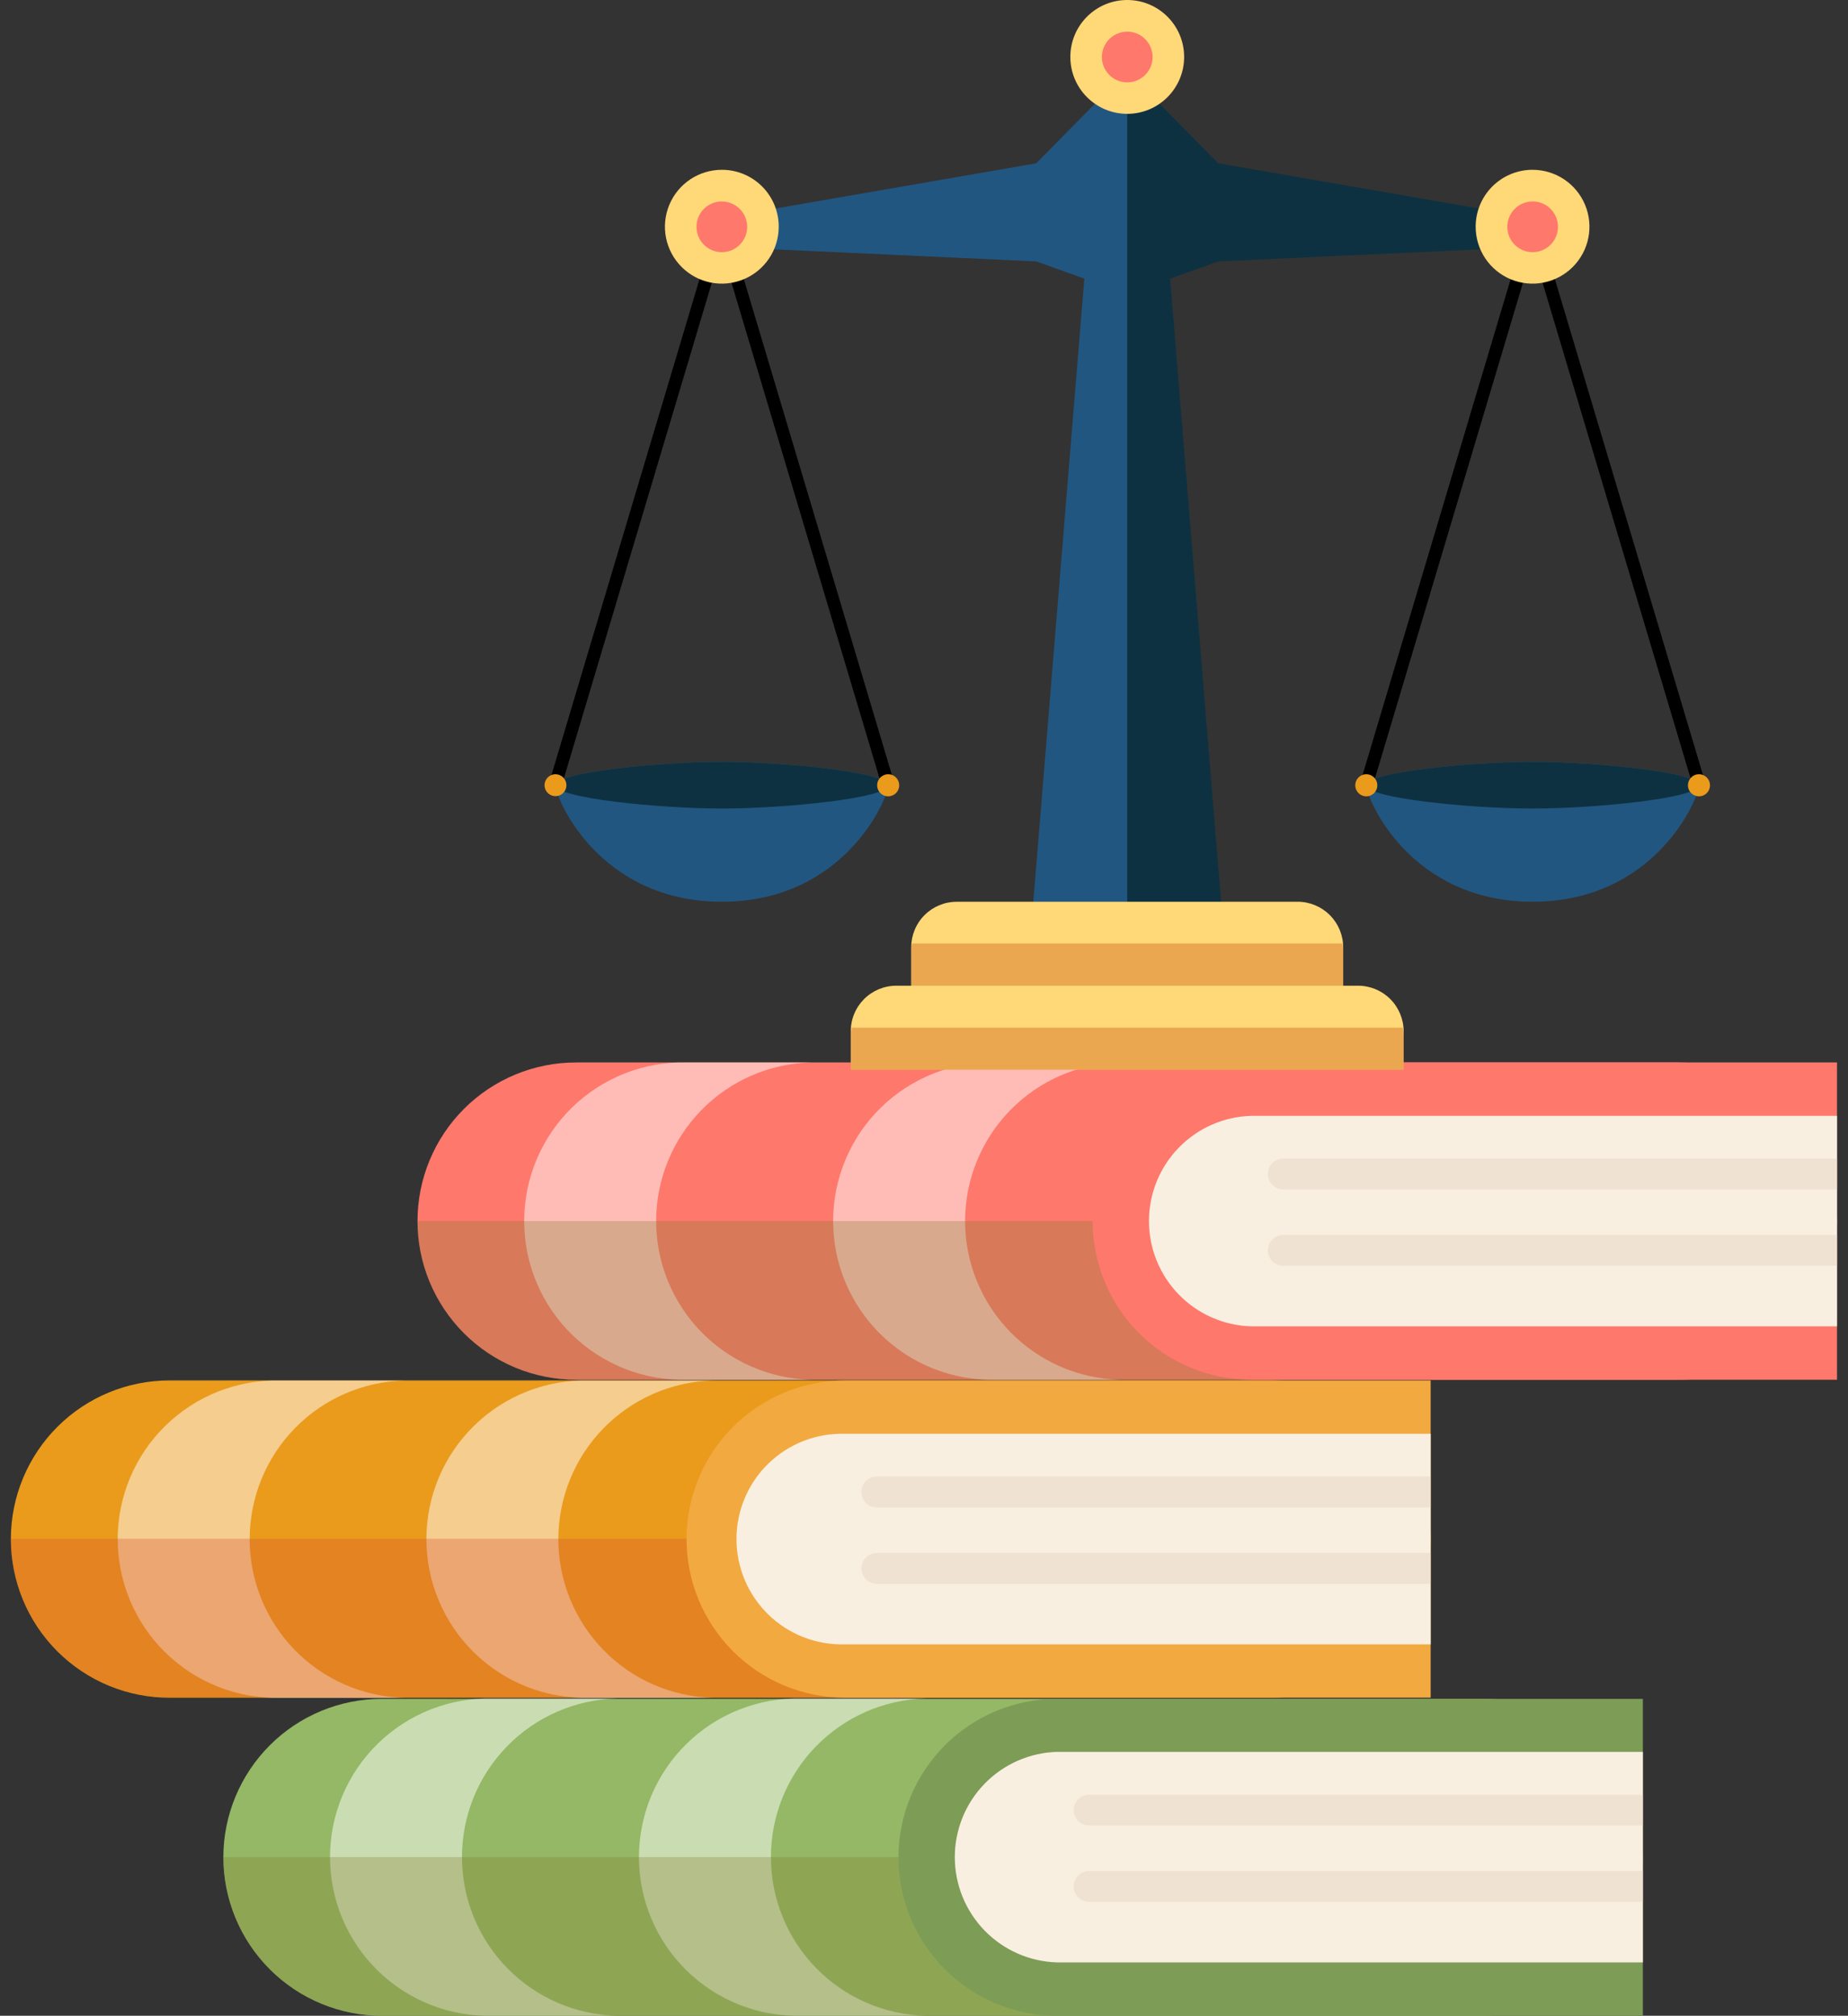 <?xml version="1.0" encoding="UTF-8"?> <svg xmlns="http://www.w3.org/2000/svg" width="144" height="157" viewBox="0 0 144 157" fill="none"><rect x="0" y="0" width="144" height="157" fill="#333333" stroke="none"/><path d="M115.665 157H29.762C28.14 157 26.532 156.68 25.033 156.059C23.534 155.438 22.171 154.528 21.023 153.38C19.876 152.232 18.965 150.87 18.344 149.371C17.723 147.871 17.404 146.264 17.404 144.641C17.411 141.371 18.715 138.238 21.029 135.927C23.343 133.617 26.479 132.319 29.749 132.317H115.651C118.927 132.317 122.068 133.618 124.385 135.935C126.701 138.251 128.003 141.393 128.003 144.669C127.997 147.939 126.695 151.073 124.382 153.385C122.07 155.696 118.935 156.996 115.665 157Z" fill="#94B865"></path><g style="mix-blend-mode:overlay" opacity="0.5"><path d="M48.065 157H38.367C36.719 157.039 35.081 156.748 33.548 156.145C32.015 155.541 30.618 154.637 29.439 153.486C28.26 152.335 27.324 150.96 26.684 149.441C26.044 147.923 25.715 146.292 25.715 144.644C25.715 142.997 26.044 141.366 26.684 139.847C27.324 138.329 28.26 136.954 29.439 135.803C30.618 134.651 32.015 133.748 33.548 133.144C35.081 132.541 36.719 132.25 38.367 132.289H48.065C44.839 132.366 41.771 133.701 39.516 136.01C37.261 138.318 35.999 141.417 35.999 144.644C35.999 147.872 37.261 150.971 39.516 153.279C41.771 155.588 44.839 156.923 48.065 157Z" fill="white"></path></g><g style="mix-blend-mode:overlay" opacity="0.5"><path d="M72.138 157H62.44C60.793 157.039 59.154 156.748 57.621 156.145C56.088 155.541 54.691 154.637 53.512 153.486C52.334 152.335 51.397 150.96 50.757 149.441C50.118 147.923 49.788 146.292 49.788 144.644C49.788 142.997 50.118 141.366 50.757 139.847C51.397 138.329 52.334 136.954 53.512 135.803C54.691 134.651 56.088 133.748 57.621 133.144C59.154 132.541 60.793 132.25 62.44 132.289H72.138C68.912 132.366 65.844 133.701 63.589 136.01C61.334 138.318 60.072 141.417 60.072 144.644C60.072 147.872 61.334 150.971 63.589 153.279C65.844 155.588 68.912 156.923 72.138 157Z" fill="white"></path></g><g style="mix-blend-mode:multiply" opacity="0.3"><path d="M128.023 144.641C128.02 147.918 126.716 151.059 124.4 153.376C122.083 155.693 118.941 156.996 115.665 157H29.762C28.14 157 26.532 156.68 25.033 156.059C23.534 155.438 22.171 154.528 21.023 153.38C19.876 152.233 18.965 150.87 18.344 149.371C17.723 147.871 17.404 146.264 17.404 144.641H128.023Z" fill="#7F7D2A"></path></g><path d="M128.016 157H82.364C80.741 157 79.134 156.68 77.635 156.059C76.136 155.438 74.774 154.527 73.627 153.38C72.48 152.232 71.57 150.869 70.95 149.37C70.33 147.871 70.011 146.264 70.012 144.641C70.019 141.37 71.324 138.235 73.639 135.925C75.955 133.614 79.093 132.317 82.364 132.317H128.016V157Z" fill="#7D9C55"></path><path d="M82.364 152.843C80.23 152.781 78.205 151.89 76.719 150.36C75.231 148.829 74.4 146.779 74.4 144.645C74.4 142.51 75.231 140.46 76.719 138.93C78.205 137.399 80.23 136.508 82.364 136.446H128.016V152.843H82.364Z" fill="#F8EFE0"></path><g style="mix-blend-mode:multiply" opacity="0.39"><path d="M128.023 142.182H84.871C84.552 142.182 84.245 142.055 84.019 141.829C83.793 141.603 83.666 141.296 83.666 140.976C83.668 140.658 83.796 140.353 84.022 140.128C84.247 139.904 84.553 139.778 84.871 139.778H128.023V142.182Z" fill="#E3CDBB"></path></g><g style="mix-blend-mode:multiply" opacity="0.39"><path d="M128.023 148.126H84.871C84.713 148.126 84.557 148.096 84.411 148.036C84.264 147.976 84.132 147.888 84.019 147.777C83.907 147.666 83.819 147.533 83.758 147.387C83.697 147.241 83.666 147.085 83.666 146.927C83.666 146.769 83.697 146.612 83.758 146.466C83.818 146.32 83.907 146.187 84.019 146.075C84.131 145.963 84.264 145.874 84.41 145.813C84.556 145.753 84.713 145.722 84.871 145.722H128.023V148.126Z" fill="#E3CDBB"></path></g><path d="M99.121 132.227H13.219C11.593 132.23 9.983 131.911 8.48 131.29C6.977 130.669 5.612 129.757 4.462 128.607C3.312 127.456 2.401 126.091 1.781 124.587C1.161 123.084 0.843 121.473 0.847 119.847C0.854 116.574 2.159 113.438 4.476 111.126C6.793 108.814 9.933 107.516 13.206 107.516H99.108C102.383 107.512 105.526 108.809 107.846 111.121C110.166 113.433 111.473 116.572 111.48 119.847C111.484 121.472 111.167 123.082 110.547 124.584C109.928 126.086 109.018 127.452 107.87 128.602C106.722 129.752 105.358 130.664 103.857 131.286C102.356 131.908 100.746 132.228 99.121 132.227Z" fill="#EA9B1C"></path><g style="mix-blend-mode:overlay" opacity="0.5"><path d="M31.522 132.234H21.823C20.176 132.273 18.538 131.982 17.005 131.379C15.472 130.775 14.075 129.871 12.896 128.72C11.717 127.569 10.78 126.194 10.141 124.675C9.501 123.157 9.172 121.526 9.172 119.878C9.172 118.231 9.501 116.6 10.141 115.081C10.78 113.563 11.717 112.188 12.896 111.037C14.075 109.885 15.472 108.981 17.005 108.378C18.538 107.775 20.176 107.484 21.823 107.523H31.522C28.296 107.599 25.227 108.935 22.973 111.243C20.718 113.552 19.456 116.651 19.456 119.878C19.456 123.105 20.718 126.205 22.973 128.513C25.227 130.822 28.296 132.157 31.522 132.234Z" fill="white"></path></g><g style="mix-blend-mode:overlay" opacity="0.5"><path d="M55.575 132.234H45.876C44.229 132.273 42.591 131.982 41.057 131.379C39.524 130.775 38.127 129.871 36.949 128.72C35.77 127.569 34.833 126.194 34.194 124.675C33.554 123.157 33.225 121.526 33.225 119.878C33.225 118.231 33.554 116.6 34.194 115.081C34.833 113.563 35.77 112.188 36.949 111.037C38.127 109.885 39.524 108.981 41.057 108.378C42.591 107.775 44.229 107.484 45.876 107.523H55.575C52.349 107.599 49.28 108.935 47.025 111.243C44.771 113.552 43.508 116.651 43.508 119.878C43.508 123.105 44.771 126.205 47.025 128.513C49.28 130.822 52.349 132.157 55.575 132.234Z" fill="white"></path></g><g style="mix-blend-mode:multiply" opacity="0.3"><path d="M111.48 119.847C111.477 123.124 110.173 126.265 107.856 128.582C105.54 130.899 102.398 132.202 99.121 132.206H13.219C11.595 132.208 9.987 131.889 8.486 131.269C6.985 130.649 5.62 129.739 4.471 128.591C3.322 127.443 2.411 126.08 1.789 124.58C1.167 123.08 0.847 121.471 0.847 119.847H111.48Z" fill="#D3492A"></path></g><path d="M111.48 132.227H65.828C64.205 132.224 62.599 131.902 61.101 131.278C59.603 130.654 58.242 129.742 57.097 128.592C55.952 127.442 55.044 126.078 54.427 124.578C53.809 123.077 53.493 121.47 53.496 119.847C53.504 116.579 54.805 113.447 57.116 111.136C59.427 108.825 62.559 107.523 65.828 107.516H111.48V132.227Z" fill="#F2A940"></path><path d="M65.828 128.071C64.731 128.102 63.639 127.914 62.616 127.516C61.594 127.119 60.661 126.52 59.874 125.755C59.087 124.991 58.462 124.076 58.034 123.066C57.607 122.055 57.387 120.969 57.387 119.872C57.387 118.775 57.607 117.688 58.034 116.678C58.462 115.667 59.087 114.753 59.874 113.988C60.661 113.224 61.594 112.625 62.616 112.227C63.639 111.829 64.731 111.641 65.828 111.673H111.48V128.071H65.828Z" fill="#F8EFE0"></path><g style="mix-blend-mode:multiply" opacity="0.39"><path d="M111.48 117.409H68.328C68.17 117.41 68.014 117.379 67.868 117.32C67.721 117.26 67.588 117.172 67.476 117.06C67.364 116.949 67.275 116.816 67.215 116.671C67.154 116.525 67.123 116.368 67.123 116.21C67.122 116.051 67.153 115.894 67.213 115.747C67.273 115.6 67.362 115.466 67.474 115.354C67.586 115.241 67.719 115.151 67.865 115.09C68.012 115.029 68.169 114.998 68.328 114.998H111.48V117.409Z" fill="#E3CDBB"></path></g><g style="mix-blend-mode:multiply" opacity="0.39"><path d="M111.48 123.359H68.328C68.009 123.359 67.702 123.232 67.476 123.006C67.25 122.78 67.123 122.474 67.123 122.154C67.125 121.836 67.253 121.531 67.478 121.306C67.704 121.082 68.01 120.956 68.328 120.956H111.48V123.359Z" fill="#E3CDBB"></path></g><path d="M130.794 107.461H44.892C43.269 107.461 41.662 107.141 40.163 106.52C38.663 105.899 37.301 104.989 36.153 103.841C33.836 101.523 32.533 98.38 32.533 95.102C32.533 93.479 32.853 91.873 33.474 90.373C34.096 88.874 35.006 87.512 36.154 86.365C37.301 85.218 38.664 84.309 40.163 83.688C41.663 83.068 43.27 82.749 44.892 82.75H130.794C134.07 82.75 137.212 84.051 139.529 86.368C141.845 88.684 143.146 91.826 143.146 95.102C143.147 96.725 142.828 98.332 142.208 99.831C141.588 101.33 140.678 102.693 139.531 103.84C138.384 104.988 137.022 105.899 135.523 106.52C134.024 107.141 132.417 107.461 130.794 107.461Z" fill="#FE786C"></path><g style="mix-blend-mode:overlay" opacity="0.5"><path d="M63.195 107.461H53.496C51.849 107.5 50.211 107.209 48.678 106.606C47.145 106.002 45.748 105.098 44.569 103.947C43.39 102.796 42.453 101.421 41.814 99.902C41.174 98.384 40.845 96.753 40.845 95.105C40.845 93.458 41.174 91.827 41.814 90.308C42.453 88.79 43.39 87.415 44.569 86.264C45.748 85.112 47.145 84.209 48.678 83.605C50.211 83.002 51.849 82.711 53.496 82.75H63.195C59.969 82.826 56.901 84.162 54.646 86.471C52.391 88.779 51.129 91.878 51.129 95.105C51.129 98.332 52.391 101.432 54.646 103.74C56.901 106.049 59.969 107.384 63.195 107.461Z" fill="white"></path></g><g style="mix-blend-mode:overlay" opacity="0.5"><path d="M87.268 107.461H77.57C75.923 107.5 74.284 107.209 72.751 106.606C71.218 106.002 69.821 105.098 68.642 103.947C67.463 102.796 66.527 101.421 65.887 99.902C65.248 98.384 64.918 96.753 64.918 95.105C64.918 93.458 65.248 91.827 65.887 90.308C66.527 88.79 67.463 87.415 68.642 86.264C69.821 85.112 71.218 84.209 72.751 83.605C74.284 83.002 75.923 82.711 77.57 82.75H87.268C84.042 82.826 80.974 84.162 78.719 86.471C76.464 88.779 75.202 91.878 75.202 95.105C75.202 98.332 76.464 101.432 78.719 103.74C80.974 106.049 84.042 107.384 87.268 107.461Z" fill="white"></path></g><g style="mix-blend-mode:multiply" opacity="0.3"><path d="M143.153 95.102C143.15 98.379 141.846 101.52 139.529 103.837C137.212 106.154 134.071 107.457 130.794 107.461H44.892C41.614 107.461 38.471 106.159 36.153 103.841C33.836 101.523 32.533 98.38 32.533 95.102H143.153Z" fill="#7F7D2A"></path></g><path d="M143.146 107.461H97.493C95.871 107.461 94.264 107.141 92.765 106.52C91.266 105.899 89.904 104.988 88.757 103.84C87.61 102.693 86.7 101.33 86.08 99.831C85.46 98.332 85.141 96.725 85.142 95.102C85.142 91.826 86.443 88.684 88.759 86.368C91.076 84.051 94.218 82.75 97.493 82.75H143.146V107.461Z" fill="#FE786C"></path><path d="M97.493 103.304C95.36 103.242 93.335 102.351 91.848 100.821C90.361 99.29 89.53 97.24 89.53 95.106C89.53 92.971 90.361 90.921 91.848 89.391C93.335 87.86 95.36 86.969 97.493 86.907H143.146V103.304H97.493Z" fill="#F8EFE0"></path><g style="mix-blend-mode:multiply" opacity="0.39"><path d="M143.153 92.643H100.001C99.682 92.643 99.375 92.516 99.149 92.29C98.923 92.064 98.796 91.757 98.796 91.437C98.798 91.119 98.925 90.814 99.151 90.589C99.377 90.365 99.683 90.239 100.001 90.239H143.153V92.643Z" fill="#E3CDBB"></path></g><g style="mix-blend-mode:multiply" opacity="0.39"><path d="M143.153 98.587H100.001C99.843 98.587 99.687 98.557 99.54 98.497C99.394 98.437 99.261 98.349 99.149 98.238C99.037 98.126 98.948 97.994 98.888 97.848C98.827 97.702 98.796 97.546 98.796 97.388C98.796 97.068 98.923 96.762 99.149 96.536C99.375 96.31 99.682 96.183 100.001 96.183H143.153V98.587Z" fill="#E3CDBB"></path></g><path d="M69.215 61.157L56.219 17.658H56.247L43.257 61.157" stroke="black" stroke-miterlimit="10"></path><path d="M69.208 61.157C69.208 62.161 65.828 70.232 56.247 70.232C46.666 70.232 43.285 62.161 43.285 61.157C43.285 60.152 51.335 59.342 56.267 59.342C61.2 59.342 69.208 60.159 69.208 61.157Z" fill="#215681"></path><path d="M69.208 61.157C69.208 62.161 61.165 62.972 56.247 62.972C51.328 62.972 43.285 62.161 43.285 61.157C43.285 60.152 51.335 59.342 56.267 59.342C61.2 59.342 69.208 60.159 69.208 61.157Z" fill="#0D3141"></path><path d="M44.137 61.157C44.137 61.325 44.087 61.49 43.994 61.63C43.9 61.77 43.767 61.88 43.611 61.944C43.456 62.008 43.284 62.025 43.119 61.992C42.954 61.96 42.802 61.879 42.683 61.759C42.563 61.64 42.482 61.488 42.449 61.323C42.416 61.158 42.433 60.986 42.498 60.831C42.562 60.675 42.672 60.542 42.812 60.448C42.952 60.355 43.117 60.305 43.285 60.305C43.511 60.305 43.728 60.395 43.888 60.554C44.047 60.714 44.137 60.931 44.137 61.157Z" fill="#EA9B1C"></path><path d="M70.067 61.157C70.069 61.327 70.019 61.494 69.926 61.636C69.832 61.778 69.699 61.889 69.542 61.955C69.385 62.021 69.212 62.039 69.045 62.007C68.878 61.975 68.724 61.894 68.603 61.774C68.482 61.654 68.4 61.501 68.366 61.334C68.332 61.167 68.349 60.994 68.414 60.837C68.479 60.679 68.589 60.545 68.73 60.45C68.872 60.355 69.038 60.305 69.208 60.305C69.321 60.304 69.432 60.325 69.536 60.368C69.641 60.41 69.735 60.473 69.815 60.552C69.895 60.631 69.958 60.725 70.002 60.829C70.045 60.933 70.067 61.044 70.067 61.157Z" fill="#EA9B1C"></path><path d="M84.664 19.633L80.147 74.756H87.836V21.074L84.664 19.633Z" fill="#215681"></path><path d="M85.862 7.53L80.743 12.719L57.39 16.765V19.286L80.743 20.36L87.836 22.896V7.53H85.862Z" fill="#215681"></path><path d="M60.68 17.658C60.68 18.535 60.42 19.392 59.933 20.122C59.446 20.851 58.754 21.419 57.943 21.754C57.133 22.09 56.242 22.178 55.382 22.007C54.522 21.836 53.732 21.413 53.112 20.793C52.492 20.173 52.069 19.383 51.898 18.523C51.727 17.663 51.815 16.772 52.151 15.962C52.486 15.151 53.054 14.459 53.783 13.972C54.513 13.485 55.37 13.225 56.247 13.225C56.829 13.224 57.406 13.338 57.944 13.56C58.483 13.783 58.972 14.109 59.384 14.521C59.796 14.933 60.122 15.422 60.345 15.96C60.567 16.499 60.681 17.076 60.68 17.658Z" fill="#FFD878"></path><path d="M58.221 17.659C58.222 18.05 58.107 18.433 57.89 18.759C57.673 19.085 57.364 19.34 57.002 19.489C56.64 19.639 56.242 19.678 55.858 19.601C55.474 19.524 55.122 19.334 54.846 19.056C54.57 18.779 54.383 18.425 54.308 18.04C54.234 17.656 54.276 17.258 54.428 16.897C54.58 16.536 54.837 16.229 55.164 16.014C55.492 15.799 55.876 15.687 56.267 15.691C56.786 15.698 57.281 15.908 57.646 16.276C58.011 16.644 58.217 17.14 58.221 17.659Z" fill="#FE786C"></path><path d="M106.458 61.157L119.454 17.658H119.419L132.415 61.157" stroke="black" stroke-miterlimit="10"></path><path d="M106.458 61.157C106.458 62.161 109.845 70.232 119.419 70.232C128.993 70.232 132.388 62.161 132.388 61.157C132.388 60.152 124.338 59.342 119.419 59.342C114.501 59.342 106.458 60.159 106.458 61.157Z" fill="#215681"></path><path d="M106.458 61.157C106.458 62.161 114.508 62.972 119.419 62.972C124.331 62.972 132.388 62.161 132.388 61.157C132.388 60.152 124.338 59.342 119.419 59.342C114.501 59.342 106.458 60.159 106.458 61.157Z" fill="#0D3141"></path><path d="M131.529 61.157C131.527 61.327 131.577 61.494 131.67 61.636C131.764 61.778 131.897 61.889 132.054 61.955C132.211 62.021 132.384 62.039 132.551 62.007C132.718 61.975 132.872 61.894 132.993 61.774C133.114 61.654 133.196 61.501 133.23 61.334C133.263 61.167 133.247 60.994 133.182 60.837C133.117 60.679 133.007 60.545 132.866 60.45C132.724 60.355 132.558 60.305 132.388 60.305C132.275 60.304 132.164 60.325 132.06 60.368C131.955 60.41 131.861 60.473 131.781 60.552C131.701 60.631 131.638 60.725 131.594 60.829C131.551 60.933 131.529 61.044 131.529 61.157Z" fill="#EA9B1C"></path><path d="M105.606 61.157C105.604 61.327 105.654 61.494 105.748 61.637C105.841 61.779 105.976 61.89 106.133 61.956C106.29 62.022 106.463 62.039 106.631 62.007C106.798 61.974 106.952 61.892 107.072 61.771C107.193 61.651 107.275 61.497 107.308 61.33C107.34 61.162 107.323 60.989 107.257 60.832C107.191 60.675 107.08 60.541 106.938 60.447C106.795 60.353 106.628 60.303 106.458 60.305C106.232 60.305 106.015 60.395 105.855 60.554C105.695 60.714 105.606 60.931 105.606 61.157Z" fill="#EA9B1C"></path><path d="M91.009 19.633L95.519 74.756H87.836V21.074L91.009 19.633Z" fill="#0D3141"></path><path d="M89.804 7.53L94.93 12.719L118.283 16.765V19.286L94.93 20.36L87.836 22.896V7.53H89.804Z" fill="#0D3141"></path><path d="M114.986 17.658C114.986 18.535 115.246 19.392 115.733 20.122C116.22 20.851 116.913 21.419 117.723 21.754C118.533 22.09 119.424 22.178 120.284 22.007C121.144 21.836 121.934 21.413 122.554 20.793C123.174 20.173 123.597 19.383 123.768 18.523C123.939 17.663 123.851 16.772 123.516 15.962C123.18 15.151 122.612 14.459 121.883 13.972C121.153 13.485 120.296 13.225 119.419 13.225C118.243 13.225 117.116 13.692 116.284 14.523C115.453 15.355 114.986 16.482 114.986 17.658Z" fill="#FFD878"></path><path d="M117.452 17.658C117.451 18.049 117.565 18.432 117.782 18.758C117.998 19.084 118.306 19.338 118.667 19.488C119.029 19.638 119.426 19.678 119.81 19.602C120.193 19.526 120.546 19.338 120.822 19.061C121.099 18.785 121.287 18.432 121.363 18.049C121.439 17.665 121.399 17.268 121.249 16.907C121.099 16.546 120.845 16.237 120.519 16.021C120.193 15.804 119.81 15.69 119.419 15.691C118.898 15.693 118.399 15.901 118.03 16.269C117.662 16.638 117.454 17.137 117.452 17.658Z" fill="#FE786C"></path><path d="M69.846 76.772H105.82C106.763 76.772 107.667 77.146 108.333 77.812C109 78.479 109.374 79.383 109.374 80.325V83.311H66.292V80.36C66.287 79.89 66.376 79.424 66.552 78.989C66.729 78.554 66.99 78.158 67.32 77.825C67.651 77.491 68.044 77.226 68.477 77.045C68.911 76.865 69.376 76.772 69.846 76.772Z" fill="#FFD878"></path><path opacity="0.41" d="M109.374 80.693V83.318H66.292V80.693C66.289 80.474 66.308 80.256 66.347 80.041H109.298C109.341 80.256 109.367 80.474 109.374 80.693Z" fill="#CC6017"></path><path d="M74.556 70.232H101.11C102.052 70.232 102.956 70.606 103.623 71.273C104.289 71.939 104.664 72.843 104.664 73.786V76.772H71.002V73.786C71.002 73.319 71.094 72.857 71.273 72.426C71.451 71.995 71.713 71.603 72.043 71.273C72.373 70.943 72.765 70.681 73.196 70.502C73.627 70.324 74.09 70.232 74.556 70.232Z" fill="#FFD878"></path><g style="mix-blend-mode:multiply" opacity="0.41"><path d="M104.664 74.125V76.751H71.002V74.125C70.998 73.909 71.019 73.692 71.065 73.481H104.608C104.648 73.693 104.667 73.909 104.664 74.125Z" fill="#CC6017"></path></g><path d="M87.836 8.867C90.285 8.867 92.27 6.882 92.27 4.434C92.27 1.985 90.285 0 87.836 0C85.388 0 83.403 1.985 83.403 4.434C83.403 6.882 85.388 8.867 87.836 8.867Z" fill="#FFD878"></path><path d="M85.862 4.434C85.861 4.825 85.975 5.207 86.191 5.533C86.408 5.858 86.715 6.112 87.076 6.263C87.437 6.413 87.834 6.453 88.217 6.378C88.601 6.303 88.953 6.115 89.23 5.839C89.507 5.563 89.696 5.212 89.772 4.828C89.849 4.445 89.81 4.048 89.661 3.687C89.512 3.326 89.259 3.017 88.934 2.8C88.609 2.582 88.227 2.466 87.836 2.466C87.314 2.466 86.813 2.673 86.443 3.042C86.073 3.411 85.864 3.911 85.862 4.434Z" fill="#FE786C"></path></svg> 